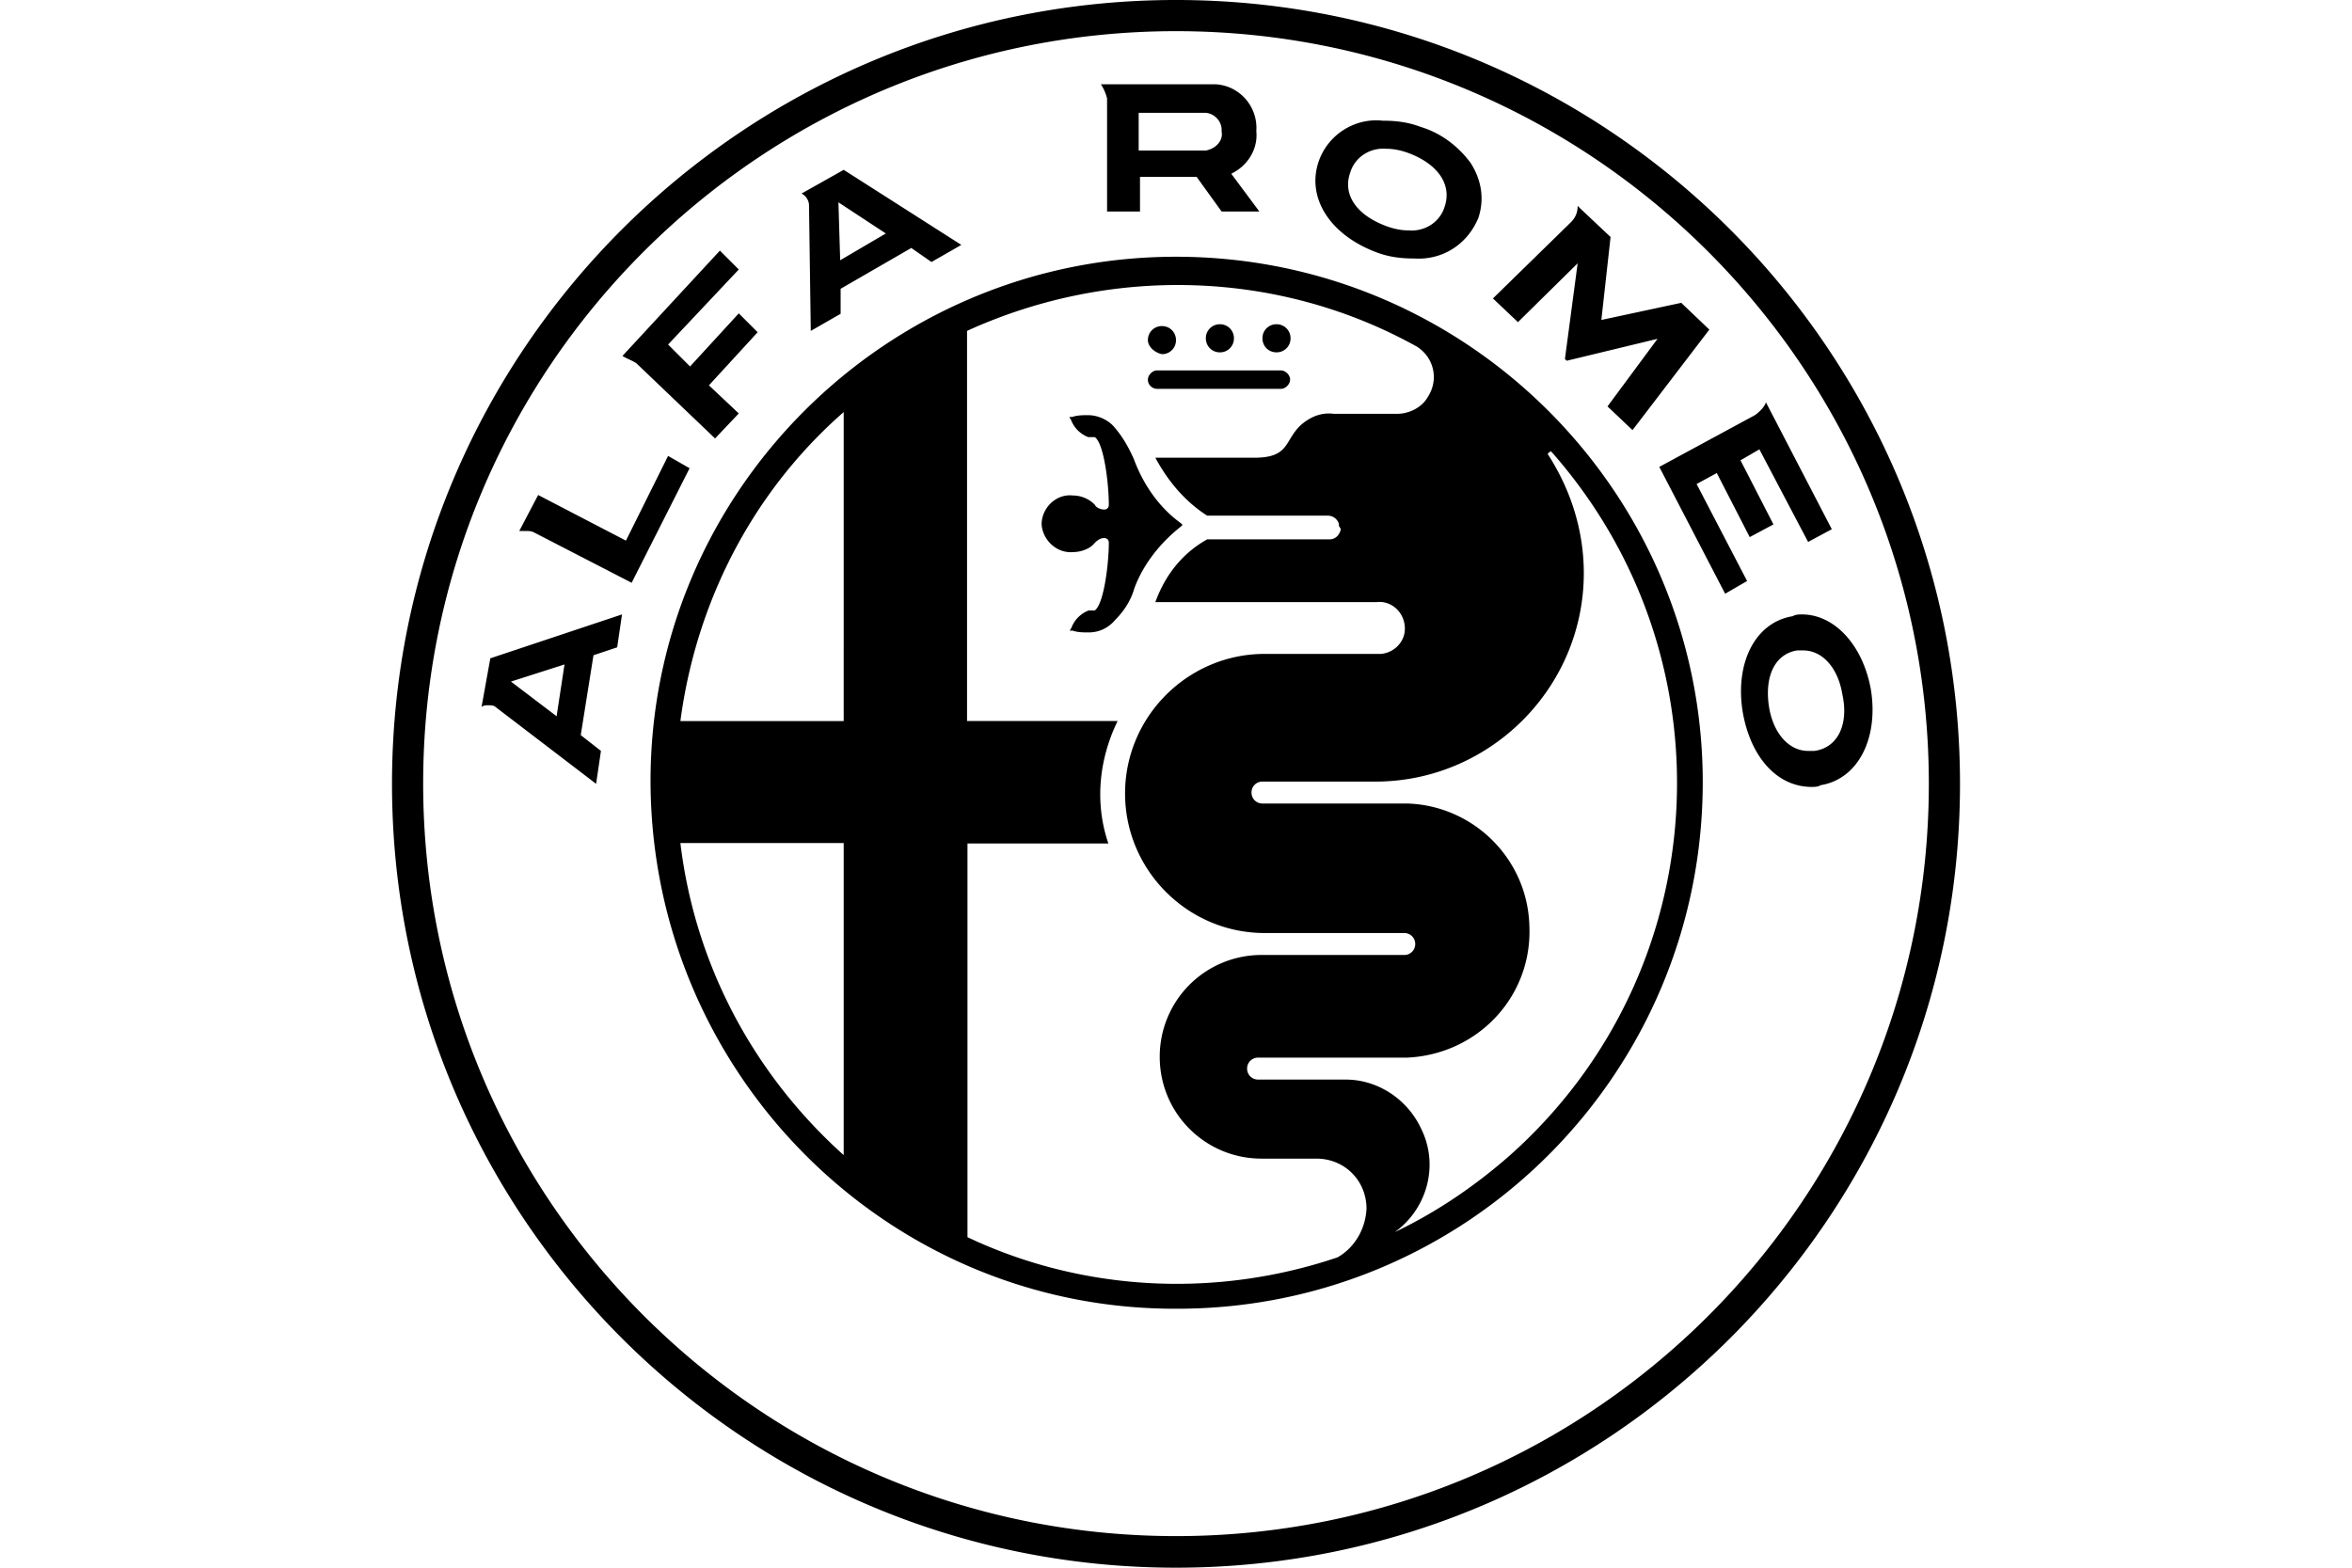 <svg width="300" height="200" viewBox="0 0 300 200" xmlns="http://www.w3.org/2000/svg"><path d="m81.187 46.361 10.022 9.575 3.024-3.192-3.808-3.583 6.215-6.775-2.407-2.408-6.216 6.775-2.8-2.8 9.016-9.574-2.408-2.408-12.43 13.438c.616.392 1.232.56 1.792.952m22.004-20.157.224 16.013 3.807-2.184v-3.191l9.015-5.207 2.576 1.791 3.807-2.183-15.006-9.575-5.375 3.024c.56.28.952.896.952 1.511zm9.798 3.583-5.823 3.416-.224-7.39zm28.22-2.8h4.199v-4.422h7.223l3.191 4.423h4.815l-3.583-4.815.392-.224c1.791-1.008 3.023-3.024 2.8-5.208.223-3.191-2.184-5.823-5.208-5.99h-14.614c.392.615.616 1.175.784 1.791zm12.43-12.597c1.175 0 2.183 1.008 2.183 2.183v.224c.224 1.176-.784 2.184-2.016 2.408h-8.566V14.39zm84.993 73.572c-1.007-5.6-4.59-9.575-8.79-9.575-.392 0-.784 0-1.176.224-4.815.784-7.39 5.991-6.383 12.206 1.008 5.823 4.423 9.575 8.79 9.575.393 0 .784 0 1.176-.224 4.76-.784 7.391-5.991 6.383-12.206M231.41 95.8h-.784c-2.408 0-4.424-2.183-4.983-5.599-.616-3.975.783-6.774 3.583-7.222h.784c2.407 0 4.423 2.183 4.983 5.599.84 3.807-.56 6.83-3.583 7.222m-30.18-62.205L199.608 45.8l.224.224 11.59-2.8-6.383 8.623 3.191 3.024 9.799-12.822-3.584-3.416-10.19 2.184 1.176-10.582-3.807-3.583-.392-.392c0 .784-.224 1.4-.784 2.016l-10.022 9.798 3.191 3.023zm-25.643-1.4c1.623.616 3.191.784 4.815.784 3.583.224 6.775-1.792 8.175-5.208.783-2.407.391-4.815-1.008-6.999-1.624-2.183-3.808-3.807-6.383-4.59-1.624-.617-3.192-.785-4.816-.785-3.583-.392-6.998 1.792-8.174 5.208-1.568 4.59 1.4 9.35 7.39 11.59zm-3.36-10.19c.616-2.016 2.576-3.192 4.591-3.024 1.008 0 2.016.224 3.024.616 3.583 1.4 5.375 3.976 4.423 6.775-.616 2.016-2.575 3.192-4.591 3.024-1.008 0-2.016-.224-3.024-.616-3.639-1.4-5.43-3.976-4.423-6.775M150 0C94.792 0 50 44.794 50 100s44.793 100 100 100 100-44.793 100-100S205.206 0 150 0m0 195.97c-53.024 0-96.025-43.001-96.025-96.025S97.031 3.976 150 3.976s96.025 43.002 96.025 96.026-43 95.969-96.025 95.969M61.421 90.2c.224-.224.616-.224.784-.224.392 0 .784 0 1.008.224l12.822 9.798.616-4.2-2.576-2.015 1.624-10.19 3.023-1.008.616-4.199-16.797 5.6zm10.582-5.431-1.008 6.607-5.823-4.424zm78.611-17.581.224-.224-.224-.224c-2.8-2.016-4.815-4.984-5.99-8.175-.617-1.4-1.4-2.8-2.408-3.975-.784-1.008-2.184-1.624-3.416-1.624-.616 0-1.4 0-2.016.224h-.392l.224.392a3.8 3.8 0 0 0 2.184 2.183h.84c1.176.784 1.791 5.991 1.791 8.623 0 .392-.223.616-.615.616s-1.008-.224-1.176-.616a3.95 3.95 0 0 0-2.8-1.176c-2.016-.224-3.807 1.4-3.975 3.416v.392c.224 2.015 2.015 3.583 3.975 3.415 1.008 0 2.184-.392 2.8-1.176.392-.392.784-.615 1.176-.615s.615.223.615.615c0 2.576-.615 7.783-1.791 8.623h-.784a3.8 3.8 0 0 0-2.184 2.184l-.224.392h.392c.616.224 1.4.224 2.016.224 1.4 0 2.576-.616 3.415-1.624 1.176-1.176 2.016-2.576 2.408-3.976 1.12-3.08 3.36-5.879 5.935-7.894m-2.407-22.004a1.77 1.77 0 0 0 1.791-1.792c0-1.008-.784-1.792-1.791-1.792s-1.792.784-1.792 1.792c0 .784.784 1.568 1.792 1.792m-.616 4.423h15.789c.615 0 1.175-.616 1.175-1.176 0-.616-.616-1.176-1.175-1.176h-15.79c-.615 0-1.175.616-1.175 1.176 0 .728.616 1.176 1.176 1.176m2.407-16.853c-37.01 0-67.189 30.179-67.02 67.189.223 37.01 30.178 67.189 67.188 67.02 37.01 0 67.021-30.01 67.021-67.188 0-36.786-29.955-67.021-67.189-67.021m-42.385 114.61c-11.59-10.414-18.98-24.412-20.829-39.81h20.83zm0-55.375H86.784c2.016-15.174 9.183-29.227 20.83-39.418zm62.99 68.42c-15.398 5.208-32.419 4.424-47.2-2.575V107.61h17.973c-1.791-5.207-1.176-10.806 1.176-15.622h-19.205V42.213c18.421-8.398 39.81-7.783 57.391 2.016 2.184 1.4 2.8 4.2 1.4 6.383-.784 1.4-2.408 2.184-3.976 2.184h-8.006c-1.624-.224-3.024.392-4.2 1.4-2.183 2.015-1.4 4.199-5.99 4.199h-12.599c1.624 3.023 3.808 5.599 6.607 7.39h15.398c.616 0 1.176.392 1.4 1.008 0 .224 0 .392.224.616v.224c-.224.784-.784 1.176-1.4 1.176h-15.622c-3.191 1.792-5.375 4.591-6.607 8.007h28.22c1.791-.224 3.415 1.175 3.583 3.023.224 1.792-1.176 3.416-3.024 3.584h-14.838c-9.798 0-17.805 8.006-17.805 17.805s8.007 17.805 17.805 17.805h17.805c.784 0 1.4.615 1.4 1.4s-.616 1.4-1.4 1.4h-18.197a12.964 12.964 0 0 0-12.99 12.99c0 7.222 5.823 12.99 12.99 12.99h7c3.583 0 6.382 2.799 6.382 6.382-.112 2.576-1.512 4.983-3.695 6.215zm27.212-102.86c23.404 26.429 20.997 66.63-5.375 89.979-4.815 4.2-10.19 7.783-16.18 10.414l-.225.224h.224c5.375-2.576 7.615-9.015 4.983-14.222-1.791-3.808-5.599-6.215-9.574-6.215H160.47c-.784 0-1.4-.616-1.4-1.4s.616-1.4 1.4-1.4h18.98c9.015-.392 16.014-7.783 15.623-16.797-.224-8.622-7.223-15.398-15.622-15.622H161.03c-.784 0-1.4-.616-1.4-1.4s.616-1.4 1.4-1.4h13.998c14.782.225 26.988-11.813 26.988-26.595 0-5.375-1.624-10.582-4.592-15.174 0-.168.168-.168.392-.392q-.336 0 0 0c0 .224-.224 0 0 0zm-42.217-12.597a1.77 1.77 0 0 0 1.792-1.792 1.77 1.77 0 0 0-1.792-1.792 1.77 1.77 0 0 0-1.791 1.792c0 1.008.783 1.792 1.791 1.792m60.806 16.797 2.576-1.4 4.2 8.175 3.023-1.624-4.2-8.175 2.408-1.4 6.215 11.815 3.023-1.624-8.398-16.181c-.224.616-.784 1.176-1.4 1.624l-12.206 6.606 8.399 16.181 2.8-1.623zm-131.19-3.584L79.84 68.972 68.641 63.15l-2.408 4.592h.784c.392 0 .784 0 1.176.224l12.374 6.383 7.391-14.614zm77.604-13.214a1.77 1.77 0 0 0 1.792-1.791 1.77 1.77 0 0 0-1.792-1.792 1.77 1.77 0 0 0-1.792 1.792c0 1.008.784 1.791 1.792 1.791"/></svg>